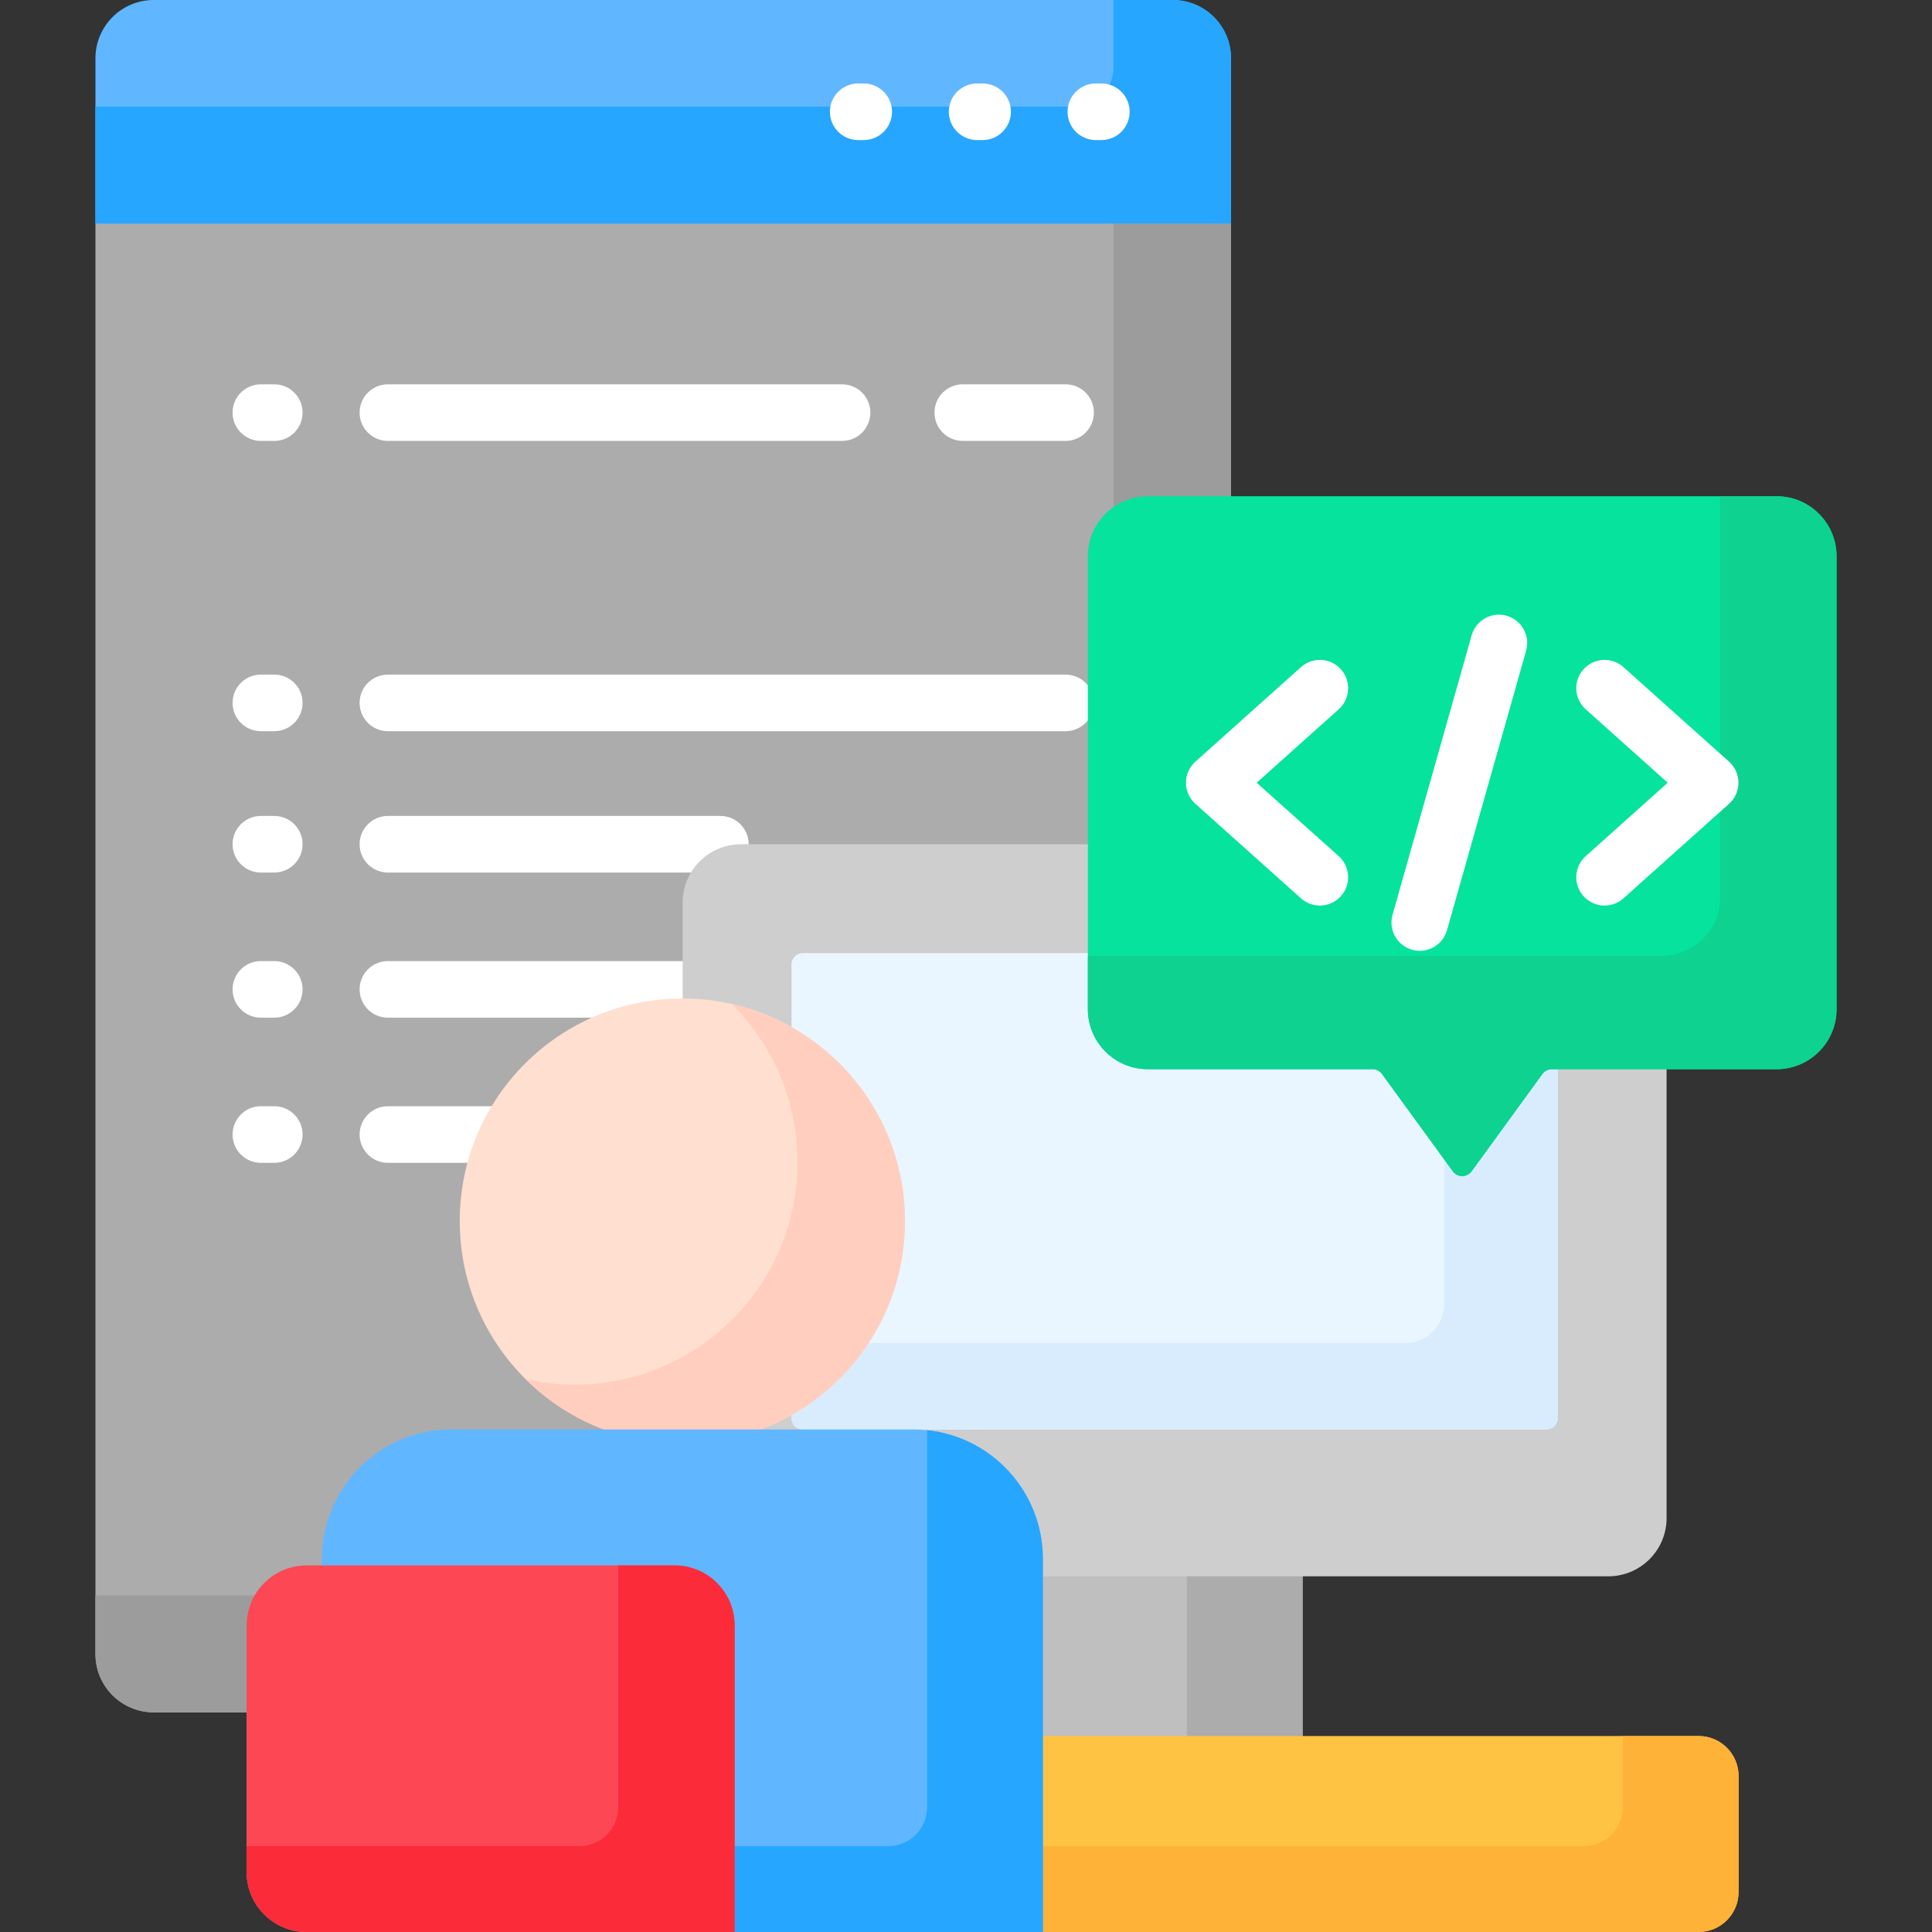 <svg xmlns="http://www.w3.org/2000/svg" id="Capa_1" viewBox="0 0 512 512"><rect x="0" y="0" width="512" height="512" fill="#333333" stroke="none"/><g><path d="m316.17 58.239h-279.798l-11.078 1v379.103c0 8.534 6.918 15.453 15.453 15.453h25.614v-23.033c0-8.216 6.684-14.9 14.9-14.9h5.037v-2.753c0-18.354 14.932-33.287 33.287-33.287h40.444l.353-1.936c-22.459-8.467-37.548-30.28-37.548-54.279 0-31.981 26.019-58 58-58h1l.068-.999v-25.42c0-7.97 6.483-14.453 14.453-14.453h92.94v-77.32c0-8.216 6.685-14.9 14.9-14.9h22.036v-73.275z" fill="#acacac"></path><g><g><g><g><path d="m289.295 183.334c-1.144-2.68-3.802-4.559-6.9-4.559h-179.598c-4.142 0-7.5 3.357-7.5 7.5s3.358 7.5 7.5 7.5h179.598c3.098 0 5.757-1.879 6.9-4.559z" fill="#fff"></path><path d="m190.911 216.234h-88.114c-4.142 0-7.5 3.357-7.5 7.5s3.358 7.5 7.5 7.5h81.502c2.589-3.912 7.023-6.5 12.055-6.5h1.982c.044-.328.074-.66.074-1 .001-4.142-3.357-7.5-7.499-7.5z" fill="#fff"></path><g><path d="m72.686 269.698h-3.554c-4.142 0-7.5-3.357-7.5-7.5s3.358-7.5 7.5-7.5h3.554c4.142 0 7.5 3.357 7.5 7.5s-3.358 7.5-7.5 7.5z" fill="#fff"></path></g><path d="m180.902 254.698h-78.105c-4.142 0-7.5 3.357-7.5 7.5s3.358 7.5 7.5 7.5h56.681c6.615-2.63 13.816-4.092 21.356-4.092h1l.068-.999v-9.835c-.328-.043-.66-.074-1-.074z" fill="#fff"></path><g><path d="m72.686 308.162h-3.554c-4.142 0-7.5-3.357-7.5-7.5s3.358-7.5 7.5-7.5h3.554c4.142 0 7.5 3.357 7.5 7.5s-3.358 7.5-7.5 7.5z" fill="#fff"></path></g><path d="m131.421 293.276c-.411-.07-.831-.114-1.262-.114h-27.362c-4.142 0-7.5 3.357-7.5 7.5s3.358 7.5 7.5 7.5h22.141c1.467-5.303 3.661-10.305 6.483-14.886z" fill="#fff"></path><g><path d="m40.747 0h270.031c8.534 0 15.453 6.918 15.453 15.453v43.787h-300.937v-43.787c0-8.535 6.919-15.453 15.453-15.453z" fill="#60b7ff"></path></g><g><g><path d="m304.195 132.544h22.036v-73.304h-31.141v76.444c2.519-1.96 5.674-3.14 9.105-3.14z" fill="#9c9c9c"></path></g><g><path d="m66.392 430.762c0-2.93.863-5.657 2.332-7.961h-43.43v15.542c0 8.534 6.918 15.453 15.453 15.453h25.645z" fill="#9c9c9c"></path></g></g><g><path d="m310.779 0h-15.689v17.943c0 5.69-4.612 10.302-10.302 10.302h-259.494v30.995h300.937v-43.787c0-8.535-6.918-15.453-15.452-15.453z" fill="#26a6fe"></path></g></g></g><g><g><path d="m275.339 416.708h69.863v44.382h-69.863z" fill="#bfbfbf"></path></g><g><path d="m314.531 416.708h30.671v44.382h-30.671z" fill="#acacac"></path></g><path d="m411.251 282.35c-1.304 0-2.54.63-3.308 1.684l-18.752 25.778c-.398.547-1.015.86-1.69.86-.677 0-1.293-.313-1.691-.861l-18.752-25.776c-.768-1.055-2.004-1.685-3.309-1.685h-59.554c-8.216 0-14.9-6.685-14.9-14.9v-43.715h-92.94c-8.534 0-15.453 6.918-15.453 15.453v163.099c0 8.534 6.918 15.453 15.453 15.453h229.855c8.534 0 15.453-6.918 15.453-15.453v-119.937z" fill="#cecece"></path><path d="m411.251 282.35c-1.304 0-2.54.63-3.308 1.684l-18.752 25.778c-.398.547-1.015.86-1.69.86-.677 0-1.293-.313-1.691-.861l-18.752-25.776c-.768-1.055-2.004-1.685-3.309-1.685h-59.554c-8.216 0-14.9-6.685-14.9-14.9v-14.87h-76.548c-1.657 0-3 1.343-3 3v120.242c0 1.657 1.343 3 3 3h197.07c1.657 0 3-1.343 3-3v-93.472z" fill="#eaf6ff"></path><path d="m411.251 282.35c-1.304 0-2.54.63-3.308 1.684l-18.752 25.778c-.398.547-1.015.86-1.69.86-.677 0-1.293-.313-1.691-.861l-3.097-4.258v40.073c0 5.689-4.612 10.302-10.302 10.302h-162.664v19.894c0 1.657 1.343 3 2.999 3h197.071c1.657 0 2.999-1.343 2.999-3v-93.472z" fill="#d8ecfe"></path><path d="m162.898 379.821h35.871c23.813-7.592 41.064-29.885 41.064-56.215 0-32.585-26.415-59-59-59s-59 26.415-59 59c.001 26.33 17.252 48.624 41.065 56.215z" fill="#ffdfcf"></path><path d="m198.77 379.821c23.813-7.592 41.064-29.885 41.064-56.215 0-28.081-19.624-51.563-45.902-57.523 10.765 10.688 17.434 25.497 17.434 41.866 0 32.585-26.415 59-59 59-4.504 0-8.883-.521-13.098-1.477 6.553 6.506 14.628 11.477 23.639 14.349z" fill="#ffcebf"></path><g><path d="m450.142 460.06h-174.803v51.94h174.803c5.854 0 10.6-4.746 10.6-10.6v-30.74c0-5.854-4.746-10.6-10.6-10.6z" fill="#ffc344"></path></g><g><path d="m450.142 460.06h-20.083v18.89c0 5.689-4.612 10.302-10.302 10.302h-144.418v22.748h174.803c5.854 0 10.6-4.746 10.6-10.6v-30.74c0-5.854-4.746-10.6-10.6-10.6z" fill="#feb237"></path></g><g><g><path d="m242.083 378.822h-122.498c-18.936 0-34.287 15.351-34.287 34.287v2.784h93.483c8.199 0 14.87 6.67 14.87 14.869v81.238h82.718v-98.892c.001-18.936-15.35-34.286-34.286-34.286z" fill="#60b7ff"></path></g></g><g><g><path d="m245.698 379.013v99.938c0 5.689-4.612 10.302-10.302 10.302h-41.745v22.747h82.718v-98.892c.001-17.714-13.435-32.289-30.671-34.095z" fill="#26a6fe"></path></g></g><g><path d="m194.682 512h-113.42c-8.781 0-15.9-7.119-15.9-15.9v-65.338c0-8.781 7.119-15.9 15.9-15.9h97.52c8.781 0 15.9 7.119 15.9 15.9z" fill="#9c9c9c"></path></g><g><path d="m194.682 512h-113.42c-8.781 0-15.9-7.119-15.9-15.9v-65.338c0-8.781 7.119-15.9 15.9-15.9h97.52c8.781 0 15.9 7.119 15.9 15.9z" fill="#fd4755"></path></g><g><path d="m178.782 414.862h-14.95v64.088c0 5.689-4.612 10.302-10.302 10.302h-88.168v6.848c0 8.781 7.119 15.9 15.9 15.9h113.42v-81.238c0-8.782-7.119-15.9-15.9-15.9z" fill="#fb2b3a"></path></g><g><g><path d="m470.806 131.514h-166.611c-8.781 0-15.9 7.119-15.9 15.9v120.035c0 8.781 7.119 15.9 15.9 15.9h59.554c.989 0 1.918.473 2.499 1.272l18.753 25.777c1.234 1.697 3.764 1.697 4.998 0l18.752-25.777c.582-.799 1.511-1.272 2.499-1.272h59.554c8.781 0 15.9-7.119 15.9-15.9v-120.035c.002-8.781-7.117-15.9-15.898-15.9z" fill="#05e39c"></path></g><g><path d="m470.806 131.514h-14.95v106.341c0 8.534-6.918 15.453-15.453 15.453h-152.108v14.141c0 8.781 7.119 15.9 15.9 15.9h59.554c.989 0 1.918.473 2.499 1.273l18.753 25.777c1.234 1.697 3.764 1.697 4.998 0l18.752-25.777c.581-.799 1.511-1.273 2.499-1.273h59.554c8.781 0 15.9-7.119 15.9-15.9v-120.035c.002-8.781-7.117-15.9-15.898-15.9z" fill="#0ed290"></path></g></g></g></g></g><g><g><g><path d="m291.872 37.12h-1.46c-4.143 0-7.5-3.357-7.5-7.5s3.357-7.5 7.5-7.5h1.46c4.143 0 7.5 3.357 7.5 7.5s-3.357 7.5-7.5 7.5z" fill="#fff"></path></g><g><path d="m260.405 37.12h-1.461c-4.142 0-7.5-3.357-7.5-7.5s3.358-7.5 7.5-7.5h1.461c4.143 0 7.5 3.357 7.5 7.5s-3.357 7.5-7.5 7.5z" fill="#fff"></path></g><g><path d="m228.896 37.12h-1.46c-4.142 0-7.5-3.357-7.5-7.5s3.358-7.5 7.5-7.5h1.46c4.142 0 7.5 3.357 7.5 7.5s-3.358 7.5-7.5 7.5z" fill="#fff"></path></g></g><g><path d="m72.686 116.848h-3.554c-4.142 0-7.5-3.357-7.5-7.5s3.358-7.5 7.5-7.5h3.554c4.142 0 7.5 3.357 7.5 7.5s-3.358 7.5-7.5 7.5z" fill="#fff"></path></g><g><path d="m282.395 116.848h-27.25c-4.142 0-7.5-3.357-7.5-7.5s3.358-7.5 7.5-7.5h27.25c4.143 0 7.5 3.357 7.5 7.5s-3.358 7.5-7.5 7.5z" fill="#fff"></path></g><g><path d="m223.155 116.848h-120.358c-4.142 0-7.5-3.357-7.5-7.5s3.358-7.5 7.5-7.5h120.358c4.142 0 7.5 3.357 7.5 7.5s-3.358 7.5-7.5 7.5z" fill="#fff"></path></g><g><path d="m72.686 193.775h-3.554c-4.142 0-7.5-3.357-7.5-7.5s3.358-7.5 7.5-7.5h3.554c4.142 0 7.5 3.357 7.5 7.5s-3.358 7.5-7.5 7.5z" fill="#fff"></path></g><g><g><path d="m72.686 231.234h-3.554c-4.142 0-7.5-3.357-7.5-7.5s3.358-7.5 7.5-7.5h3.554c4.142 0 7.5 3.357 7.5 7.5s-3.358 7.5-7.5 7.5z" fill="#fff"></path></g></g><g><g><path d="m349.771 239.984c-1.781 0-3.568-.631-5-1.912l-27.983-25.053c-1.589-1.423-2.497-3.455-2.497-5.588s.908-4.165 2.497-5.588l27.983-25.052c3.088-2.764 7.828-2.5 10.591.585 2.763 3.087 2.501 7.828-.585 10.591l-21.742 19.464 21.742 19.465c3.086 2.763 3.348 7.505.585 10.591-1.481 1.655-3.531 2.497-5.591 2.497z" fill="#fff"></path></g><g><path d="m425.229 239.984c-2.06 0-4.109-.843-5.591-2.497-2.763-3.086-2.501-7.828.585-10.591l21.742-19.465-21.742-19.464c-3.086-2.763-3.348-7.504-.585-10.591 2.763-3.085 7.504-3.348 10.591-.585l27.983 25.052c1.589 1.423 2.497 3.455 2.497 5.588s-.908 4.165-2.497 5.588l-27.983 25.053c-1.431 1.282-3.219 1.912-5 1.912z" fill="#fff"></path></g><g><path d="m376.261 251.974c-.677 0-1.363-.092-2.046-.285-3.986-1.128-6.303-5.273-5.175-9.259l20.966-74.079c1.128-3.985 5.274-6.304 9.259-5.175 3.986 1.128 6.303 5.273 5.175 9.259l-20.966 74.079c-.935 3.302-3.943 5.46-7.213 5.46z" fill="#fff"></path></g></g></g></g><g></g><g></g><g></g><g></g><g></g><g></g><g></g><g></g><g></g><g></g><g></g><g></g><g></g><g></g><g></g></svg>